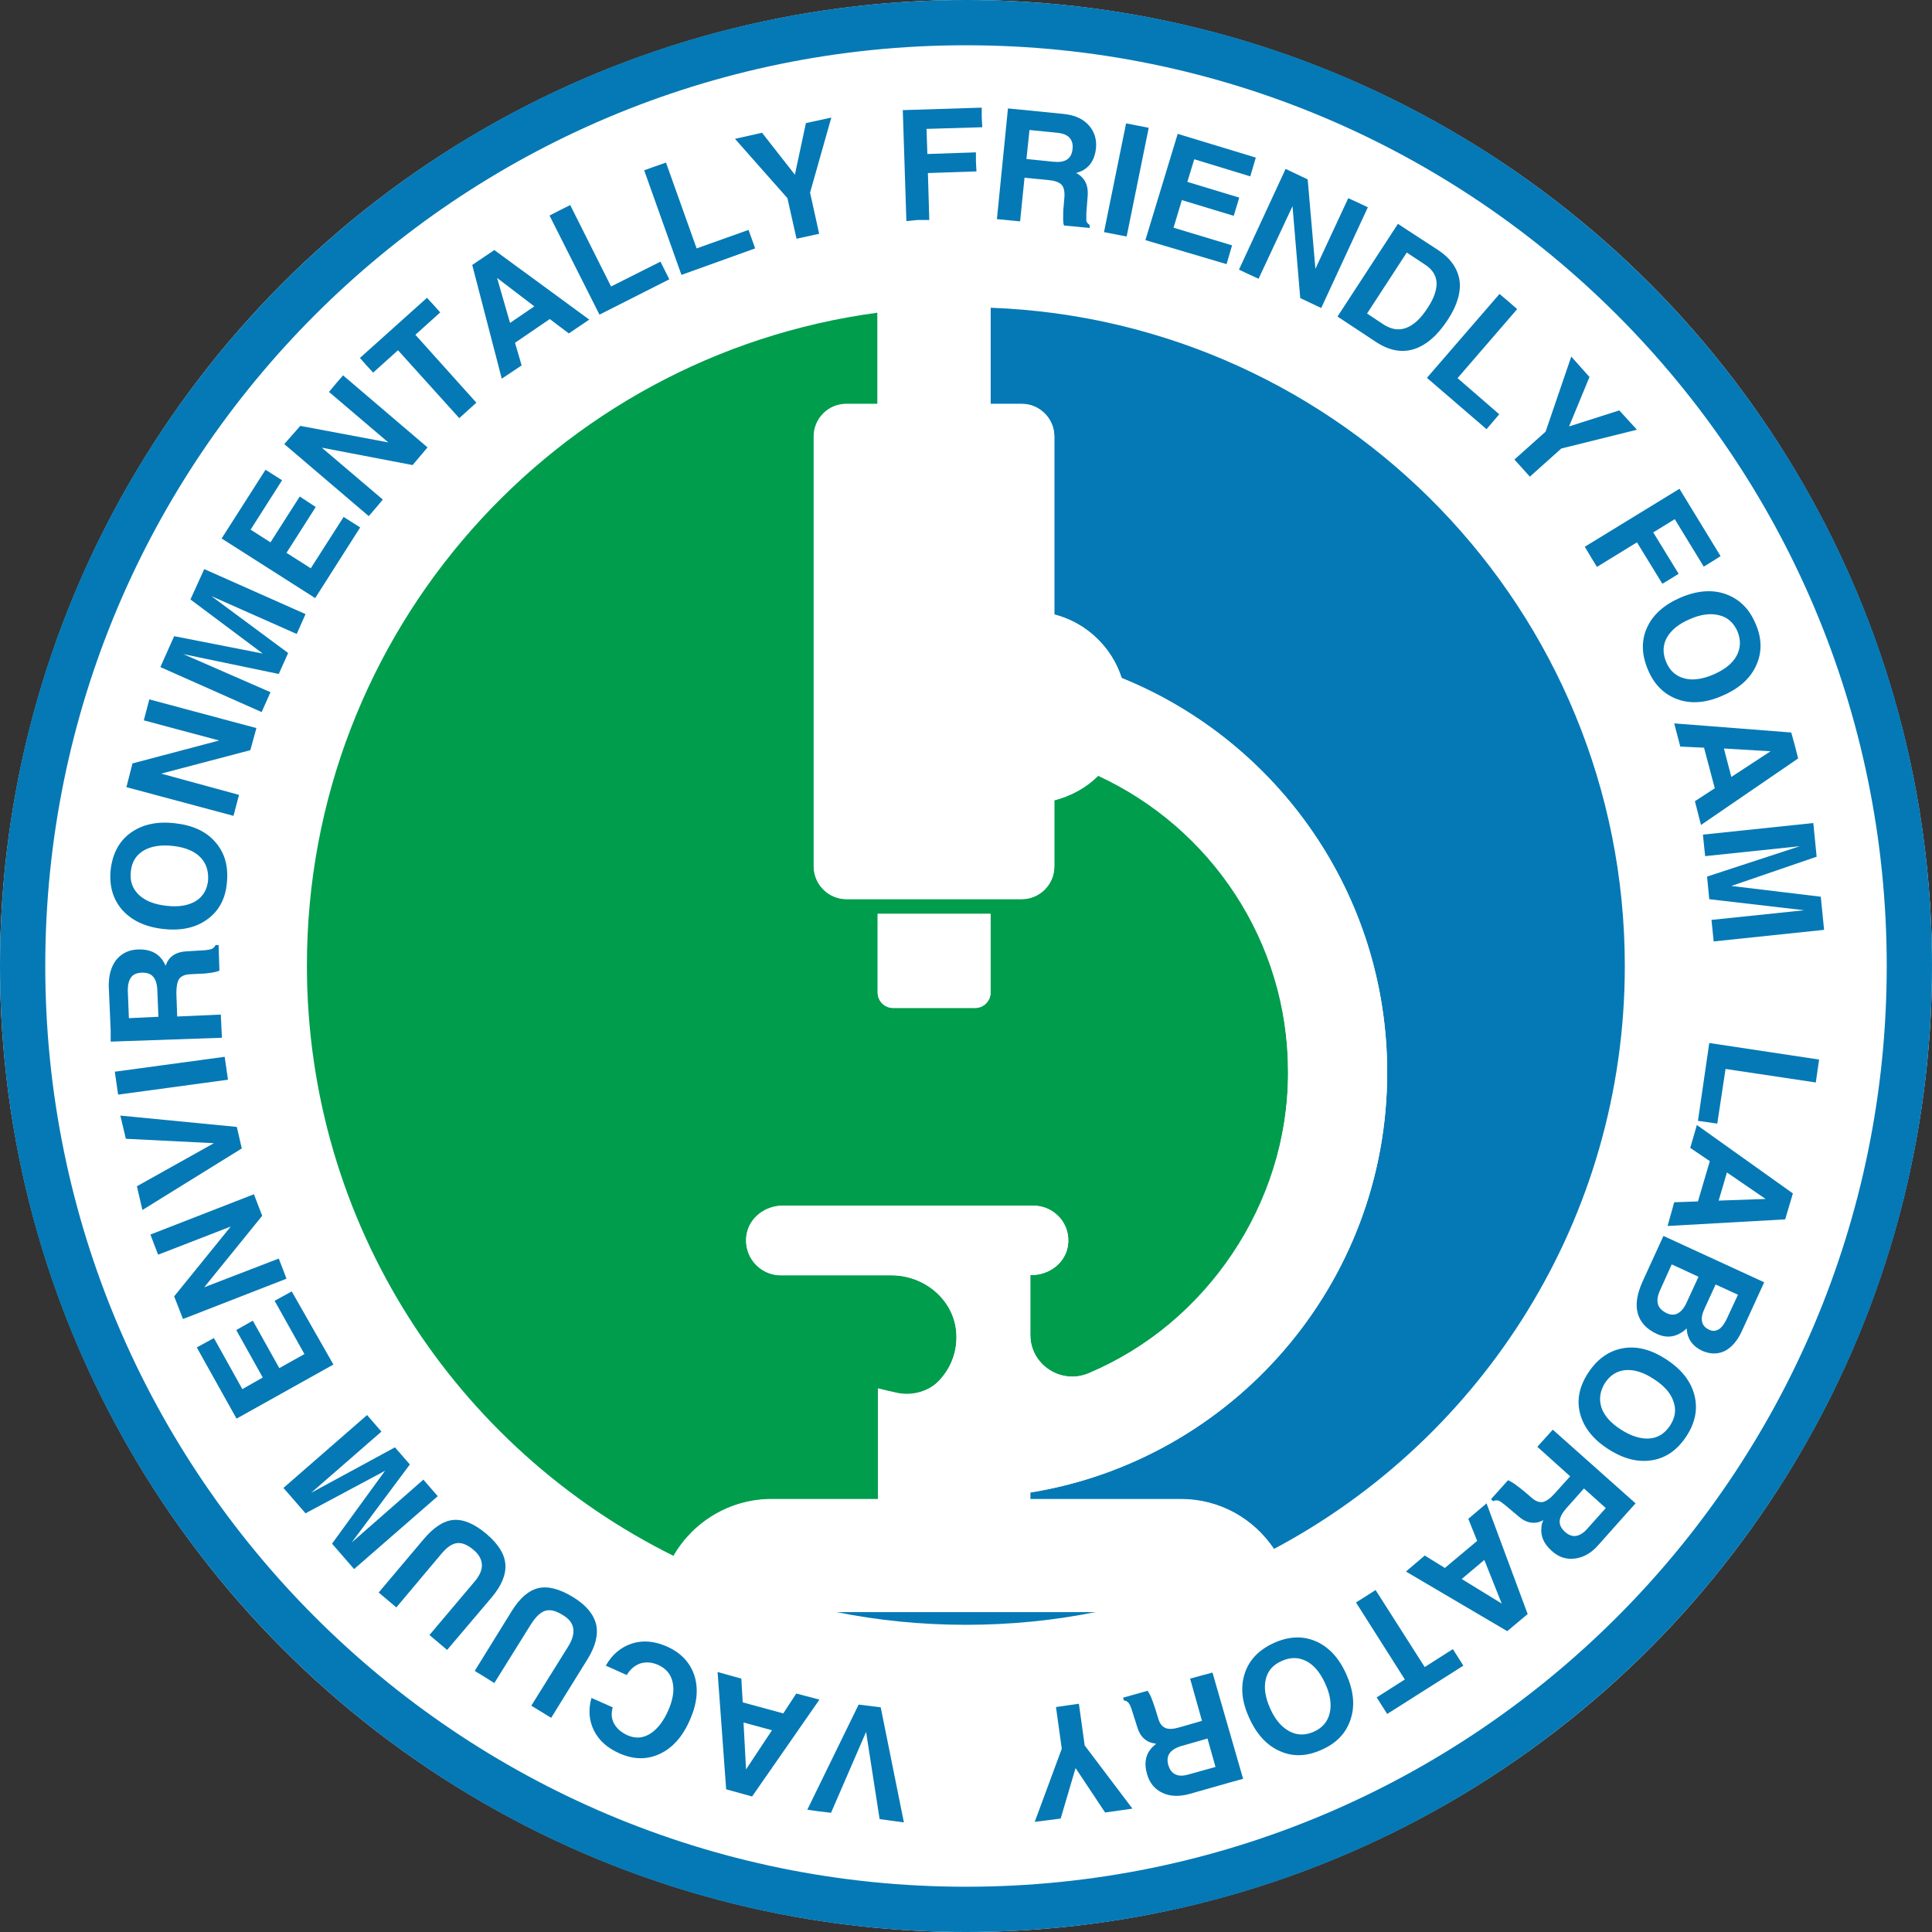 <?xml version="1.0" encoding="UTF-8"?> <svg xmlns="http://www.w3.org/2000/svg" version="1.1" viewBox="0 0 70 70"><rect x="0" y="0" width="70" height="70" fill="#333333" stroke="none"/><defs><style> .cls-1 { fill: #fff; } .cls-2 { fill: #009d4d; } .cls-3 { fill: #0579b5; } </style></defs><g><g id="_图层_1" data-name="图层_1"><g><circle class="cls-1" cx="35" cy="35" r="35"></circle><path class="cls-3" d="M35,0C15.67,0,0,15.67,0,35s15.67,35,35,35,35-15.67,35-35S54.33,0,35,0ZM35,68.36C16.58,68.36,1.64,53.42,1.64,35S16.57,1.64,35,1.64s33.36,14.94,33.36,33.36-14.94,33.36-33.36,33.36Z"></path><g><path class="cls-3" d="M32.75,66.03l-.44-.06-.44-.06-.49-3.16h0l-1.27,2.93-.43-.05-.43-.06,1.86-3.81.4.05.4.05.84,4.17Z"></path><path class="cls-3" d="M27.25,65.09l-.47-.13-.47-.13-.31-4.25.43.12.43.12.05.86,1.47.4.47-.72.42.11.42.11-2.44,3.51ZM27.97,62.69l-1.03-.28.09,1.7h0l.94-1.42Z"></path><path class="cls-3" d="M21.95,60.35c.23-.41.55-.67.94-.8.4-.13.82-.09,1.26.1.52.23.85.58,1.01,1.06.15.48.1,1.01-.16,1.6-.26.6-.62,1.01-1.08,1.23s-.95.22-1.47-.01c-.44-.19-.75-.47-.93-.83s-.21-.76-.09-1.18l.77.34c-.06.21-.05.41.05.59.1.18.26.32.48.42.29.13.56.11.82-.05s.48-.44.66-.84c.17-.39.23-.74.16-1.03-.06-.29-.24-.5-.53-.63-.23-.1-.44-.11-.64-.05-.2.07-.37.21-.49.42l-.76-.34Z"></path><path class="cls-3" d="M18.53,58.39c.3-.49.63-.77.98-.85s.77.03,1.26.33c.47.29.74.62.83.99.08.37-.02.78-.31,1.25l-1.32,2.13-.36-.22-.36-.22,1.34-2.15c.15-.24.21-.46.18-.65-.03-.19-.16-.36-.39-.49-.24-.15-.44-.2-.62-.15-.17.05-.34.21-.51.47l-1.34,2.15-.35-.22-.36-.22,1.33-2.15Z"></path><path class="cls-3" d="M15.34,55.78c.37-.44.73-.68,1.09-.71s.76.14,1.2.51c.42.36.65.72.68,1.09.03.37-.13.77-.49,1.2l-1.62,1.91-.32-.27-.32-.27,1.63-1.93c.19-.22.28-.43.27-.62s-.11-.38-.31-.54c-.21-.18-.41-.26-.59-.24-.18.02-.37.15-.57.39l-1.63,1.94-.32-.27-.32-.27,1.62-1.92Z"></path><path class="cls-3" d="M15.34,53.61l.26.3.26.3-3.03,2.64-.4-.46-.4-.46,1.92-2.64h0l-2.88,1.54-.4-.46-.4-.46,3.03-2.64.26.3.26.3-2.55,2.22h0l3.04-1.65.27.31.27.31-2.11,2.83h0l2.6-2.28Z"></path><path class="cls-3" d="M12.08,49.44l-3.51,1.96-1.44-2.58.31-.17.31-.17,1.03,1.85.74-.42-.96-1.72.3-.17.3-.17.96,1.72.91-.51-1.08-1.93.31-.17.31-.17,1.51,2.65Z"></path><path class="cls-3" d="M10.1,45.6l.14.36.14.37-3.75,1.46-.16-.41-.16-.41,2.05-2.53-2.63,1.02-.14-.36-.14-.37,3.75-1.46.15.39.15.39-2.1,2.59,2.7-1.04Z"></path><path class="cls-3" d="M5.16,43.84l-.1-.43-.1-.43,2.79-1.56h0l-3.19-.16-.1-.42-.1-.42,4.22.41.09.39.09.39-3.6,2.23Z"></path><path class="cls-3" d="M4.28,39.66l-.06-.41-.06-.42,3.98-.54.06.41.06.42-3.98.54Z"></path><path class="cls-3" d="M4.01,37.74v-.41s-.07-1.61-.07-1.61c0-.38.08-.69.27-.94.2-.24.46-.37.8-.38.39-.01.67.11.86.36.05.07.09.14.13.23.02-.05.04-.1.06-.14.13-.23.35-.36.68-.38l.66-.04c.13-.01.22-.03.28-.05.05-.03.1-.07.13-.14h.11l.03.93s-.13.05-.27.07-.28.04-.44.04l-.37.02c-.18.01-.31.07-.38.17-.07.11-.1.28-.1.52l.03.84,1.58-.07.02.42.02.42-4.03.14ZM5.74,36.84l-.04-.97c-.01-.22-.06-.38-.15-.48-.09-.11-.23-.15-.41-.15-.18.01-.31.06-.39.17s-.12.26-.12.47l.04,1.01,1.07-.05Z"></path><path class="cls-3" d="M7.51,33.31c-.41.3-.94.42-1.58.35-.65-.07-1.15-.3-1.5-.69-.34-.39-.48-.88-.42-1.46.07-.59.31-1.04.73-1.34.42-.3.96-.42,1.61-.34.64.07,1.13.3,1.46.69.34.39.47.88.41,1.47-.05.57-.29,1.02-.71,1.32ZM7.25,31.05c-.22-.22-.55-.35-.98-.4-.44-.05-.8.01-1.07.17-.27.16-.43.42-.46.76-.04.34.06.62.29.84.23.22.56.35,1.01.4.43.05.78-.01,1.05-.17.26-.16.42-.42.45-.76.02-.34-.07-.62-.29-.84Z"></path><path class="cls-3" d="M8.66,28.8l-.1.38-.1.38-3.88-1.04.11-.43.11-.43,3.14-.83-2.73-.73.1-.38.1-.38,3.88,1.04-.11.4-.11.4-3.23.85,2.82.77Z"></path><path class="cls-3" d="M9.8,25.08l-.16.36-.16.36-3.67-1.63.25-.56.25-.56,3.21.63h0l-2.62-1.96.25-.55.25-.55,3.67,1.63-.16.36-.16.36-3.09-1.37h0l2.78,2.06-.17.38-.17.38-3.46-.72h0l3.16,1.38Z"></path><path class="cls-3" d="M11.42,21.67l-3.39-2.16,1.59-2.49.3.19.3.19-1.14,1.79.72.46,1.06-1.66.29.19.29.19-1.06,1.66.88.56,1.19-1.86.3.19.3.19-1.63,2.56Z"></path><path class="cls-3" d="M13.87,18.1l-.25.3-.26.3-3.06-2.61.29-.33.29-.33,3.19.6-2.15-1.83.25-.3.26-.3,3.06,2.61-.27.32-.27.32-3.29-.63,2.21,1.88Z"></path><path class="cls-3" d="M14.42,12.69l-.9.81-.24-.26-.24-.27,2.43-2.18.24.26.24.27-.9.81,2.21,2.46-.31.28-.31.28-2.22-2.46Z"></path><path class="cls-3" d="M17.11,9.6l.4-.27.4-.27,3.44,2.52-.37.25-.37.25-.69-.52-1.26.86.24.82-.36.24-.36.24-1.07-4.12ZM18.48,11.7l.88-.6-1.35-1.03h0l.47,1.63Z"></path><path class="cls-3" d="M21.72,11.4l-1.81-3.59.37-.19.38-.19,1.48,2.95,1.79-.9.16.32.16.32-2.53,1.28Z"></path><path class="cls-3" d="M24.69,9.96l-1.35-3.79.39-.14.4-.14,1.11,3.11,1.88-.67.12.33.12.34-2.67.96Z"></path><path class="cls-3" d="M28.53,7.18l-1.9-2.15.49-.11.49-.11,1.19,1.52h0l.4-1.87.46-.1.46-.1-.77,2.72.33,1.49-.41.09-.41.09-.33-1.47Z"></path><path class="cls-3" d="M32.84,8.01l-.13-4.02,2.86-.09v.35s.02.36.02.36l-2.02.06.03.91,1.76-.06v.34s.02.35.02.35l-1.76.06.05,1.7h-.42s-.41.04-.41.04Z"></path><path class="cls-3" d="M36.53,3.93l.42.04,1.6.16c.38.04.68.17.89.4s.3.51.27.84c-.04.38-.2.65-.47.8-.07.04-.16.07-.25.1.05.02.09.05.13.08.21.16.31.4.29.72l-.05.66c0,.13,0,.22,0,.28.02.06.06.1.12.14v.11s-.93-.09-.93-.09c-.02-.04-.03-.14-.03-.27,0-.14,0-.29.02-.45l.03-.37c0-.18-.03-.31-.12-.4-.1-.09-.26-.14-.5-.16l-.83-.08-.16,1.58-.42-.04-.42-.04.4-4.01ZM37.19,5.76l.97.1c.22.02.38,0,.5-.08.12-.08.18-.2.2-.38.02-.18-.02-.31-.11-.41s-.24-.16-.45-.18l-1-.1-.11,1.05Z"></path><path class="cls-3" d="M40.8,4.47l.41.08.41.08-.8,3.94-.41-.08-.41-.08.8-3.94Z"></path><path class="cls-3" d="M41.5,8.7l1.17-3.85,2.83.86-.1.34-.1.34-2.03-.62-.25.82,1.88.57-.1.33-.1.33-1.88-.57-.3,1,2.12.64-.1.34-.1.34-2.94-.87Z"></path><path class="cls-3" d="M45.6,10.1l-.35-.16-.36-.17,1.69-3.65.4.19.4.19.28,3.24,1.19-2.56.35.16.36.17-1.69,3.65-.38-.18-.38-.18-.28-3.33-1.23,2.63Z"></path><path class="cls-3" d="M50.65,8.11l.35.23,1.09.71c.46.3.72.67.79,1.1.06.43-.08.91-.42,1.43-.38.58-.79.93-1.23,1.07-.45.14-.91.05-1.39-.27l-1.03-.68-.35-.23,2.19-3.36ZM49.53,11.36l.59.39c.29.19.56.23.83.13.27-.1.53-.34.78-.73.23-.35.33-.65.32-.92-.02-.26-.16-.48-.43-.65l-.65-.43-1.44,2.21Z"></path><path class="cls-3" d="M51.7,13.69l2.63-3.04.32.27.32.28-2.16,2.5,1.51,1.31-.23.27-.23.27-2.16-1.86Z"></path><path class="cls-3" d="M56,15.64l.93-2.72.33.37.33.37-.74,1.79h0l1.82-.58.32.35.32.35-2.74.68-1.14,1.02-.28-.31-.28-.31,1.13-1.01Z"></path><path class="cls-3" d="M57.42,19.81l3.43-2.1,1.49,2.44-.3.19-.31.19-1.05-1.72-.78.48.92,1.5-.29.18-.3.18-.92-1.5-1.45.89-.22-.36-.22-.37Z"></path><path class="cls-3" d="M59.67,22.75c.21-.47.61-.83,1.2-1.09.6-.26,1.15-.31,1.64-.14.49.17.86.52,1.09,1.06.24.54.25,1.05.03,1.53-.21.47-.62.84-1.23,1.1-.59.26-1.13.3-1.61.13-.48-.17-.85-.52-1.08-1.07-.23-.54-.25-1.05-.04-1.52ZM61.03,24.58c.3.08.65.03,1.05-.14.41-.18.69-.4.84-.68s.16-.57.03-.89c-.14-.31-.36-.51-.67-.58-.31-.08-.67-.03-1.07.15-.4.17-.67.4-.82.67s-.15.57-.02.88.35.51.66.59Z"></path><path class="cls-3" d="M64.9,26.54l.13.47.12.47-3.52,2.41-.11-.43-.11-.43.72-.47-.39-1.47-.86-.04-.11-.42-.11-.42,4.24.33ZM62.46,27.12l.27,1.03,1.42-.93h0l-1.69-.1Z"></path><path class="cls-3" d="M61.78,31.02l-.04-.39-.04-.39,4-.42.06.61.06.61-3.09,1.06,3.24.39.06.6.06.6-4,.42-.04-.39-.04-.39,3.36-.35h0l-3.44-.4-.04-.41-.04-.41,3.36-1.1h0l-3.43.36Z"></path><path class="cls-3" d="M61.93,37.79l3.98.6-.06.41-.06.42-3.27-.49-.3,1.98-.35-.05-.35-.05.41-2.82Z"></path><path class="cls-3" d="M64.96,43.24l-.14.47-.14.47-4.26.24.12-.43.12-.43.86-.03.43-1.46-.71-.48.12-.41.12-.42,3.48,2.48ZM62.57,42.48l-.3,1.02,1.7-.06h0l-1.4-.96Z"></path><path class="cls-3" d="M63.92,46.46l-.17.37-.64,1.4c-.16.35-.37.59-.62.72-.25.12-.53.12-.82-.01-.3-.14-.48-.36-.54-.65,0-.05-.02-.1-.02-.16-.07.07-.15.13-.22.17-.27.16-.56.17-.86.03-.37-.17-.6-.42-.69-.74s-.03-.7.17-1.15l.59-1.29.17-.37,3.65,1.68ZM60.57,45.81l-.42.93c-.09.2-.12.37-.08.51.04.14.15.25.32.33.15.07.29.07.41,0s.23-.2.32-.41l.42-.91-.97-.45ZM62.16,46.54l-.4.87c-.09.19-.12.35-.09.48.03.13.11.22.26.29.12.06.24.05.35-.02.11-.07.21-.21.3-.41l.39-.84-.81-.37Z"></path><path class="cls-3" d="M58.8,48.85c.51-.09,1.03.05,1.57.4.55.36.89.79,1.02,1.29s.04,1-.29,1.5-.74.79-1.26.87c-.51.08-1.04-.06-1.59-.42-.54-.35-.87-.78-1-1.27-.13-.5-.03-.99.3-1.49.33-.5.75-.79,1.25-.88ZM58.02,50.99c.1.3.33.56.7.8.37.24.72.35,1.03.33.32-.02.57-.18.76-.47s.23-.58.12-.88c-.1-.3-.34-.57-.72-.81-.36-.24-.7-.34-1.01-.32-.31.03-.56.18-.75.47-.18.29-.22.58-.13.88Z"></path><path class="cls-3" d="M59.26,54.47l-.28.31-1.07,1.2c-.25.29-.54.45-.85.49-.31.04-.59-.05-.84-.28-.29-.26-.41-.54-.37-.86,0-.08.03-.17.07-.25-.05.02-.09.04-.14.06-.25.08-.51.02-.75-.19l-.5-.42c-.1-.08-.18-.14-.24-.16-.06-.02-.12-.01-.19.02l-.08-.07.62-.69s.13.06.24.14.23.17.35.27l.28.24c.14.12.27.16.39.14.13-.03.27-.13.43-.31l.56-.62-1.19-1.07.28-.31.28-.31,3,2.67ZM57.39,53.93l-.65.73c-.14.16-.22.31-.23.45s.06.27.19.39c.13.12.27.17.4.15s.27-.1.41-.26l.67-.75-.79-.71Z"></path><path class="cls-3" d="M55.35,58.48l-.37.31-.37.31-3.67-2.16.34-.29.34-.29.73.45,1.17-.98-.32-.8.33-.28.33-.28,1.49,4.01ZM53.78,56.52l-.82.69,1.45.89h0l-.63-1.58Z"></path><path class="cls-3" d="M51.62,60.4l1.02-.65.19.3.19.3-2.76,1.75-.19-.3-.19-.3,1.02-.65-1.77-2.79.35-.22.36-.23,1.78,2.79Z"></path><path class="cls-3" d="M47.66,59.46c.47.2.84.59,1.11,1.18.27.6.33,1.14.17,1.64-.16.5-.5.87-1.04,1.11-.54.25-1.05.27-1.52.06-.48-.21-.85-.61-1.12-1.21-.27-.59-.32-1.12-.16-1.61s.51-.85,1.05-1.1c.53-.24,1.03-.27,1.51-.07ZM45.86,60.85c-.07.3-.02.65.16,1.05.18.41.42.68.7.83.28.15.58.15.89.01.31-.14.5-.37.57-.68s.02-.67-.17-1.07c-.18-.4-.41-.67-.69-.81s-.57-.14-.88,0c-.32.14-.51.36-.58.67Z"></path><path class="cls-3" d="M45.04,64.45l-.4.11-1.55.44c-.37.1-.69.09-.97-.04s-.47-.36-.56-.68c-.11-.37-.06-.68.14-.92.05-.06.12-.12.19-.18-.05-.01-.1-.02-.15-.03-.26-.07-.44-.26-.53-.56l-.2-.63c-.04-.13-.08-.21-.12-.26-.04-.05-.09-.08-.17-.09l-.03-.1.89-.25s.08.12.13.24.1.27.15.42l.11.36c.05.17.14.28.26.33s.29.04.52-.03l.8-.23-.43-1.53.4-.11.41-.11,1.11,3.85ZM43.75,62.99l-.94.27c-.21.06-.35.15-.43.26s-.1.26-.05.43.13.28.26.34c.12.06.28.06.48,0l.97-.27-.29-1.03Z"></path><path class="cls-3" d="M39.3,63.24l1.73,2.29-.49.07-.5.07-1.07-1.61h0l-.54,1.83-.47.06-.47.06.98-2.65-.21-1.51.41-.06.42-.06.21,1.51Z"></path></g><path class="cls-2" d="M27.97,54.31h3.84v-4.01c.24.06.48.12.72.17.53.1,1.09-.05,1.47-.42h0c.44-.45.7-1.07.65-1.76-.08-1.2-1.15-2.09-2.35-2.09h-4.01c-.76,0-1.37-.68-1.24-1.47.1-.62.68-1.05,1.31-1.05h9.08c.76,0,1.37.67,1.25,1.46-.1.62-.68,1.05-1.31,1.05h-.05v2.17c0,1.09,1.12,1.82,2.12,1.39,4.25-1.8,7.22-6,7.22-10.9s-2.82-8.87-6.88-10.75c-.43.43-.98.74-1.59.89v2.4c0,.65-.53,1.18-1.18,1.18h-6.36c-.65,0-1.18-.53-1.18-1.18v-15.58c0-.65.53-1.18,1.18-1.18h1.13v-3.3c-11.67,1.56-20.67,11.55-20.67,23.65,0,9.38,5.41,17.49,13.28,21.39.7-1.22,2.03-2.06,3.56-2.06ZM31.8,33.11h4.09v2.85c0,.31-.25.56-.56.56h-2.97c-.31,0-.56-.25-.56-.56,0,0,0-2.85,0-2.85Z"></path><path class="cls-3" d="M35,58.87c1.62,0,3.21-.16,4.74-.47h-9.48c1.53.31,3.12.47,4.74.47Z"></path><path class="cls-3" d="M58.87,35c0-12.88-10.21-23.38-22.98-23.85v3.49h1.13c.65,0,1.18.53,1.18,1.18v6.45c1.16.3,2.08,1.17,2.44,2.3t.02.01c5.63,2.29,9.6,7.82,9.6,14.28,0,7.67-5.6,14.03-12.93,15.22v.24h5.44c1.41,0,2.65.71,3.39,1.8,7.56-4.02,12.71-11.97,12.71-21.12Z"></path><g><path class="cls-1" d="M42.77,54.31h-5.44v-.24c7.33-1.18,12.93-7.54,12.93-15.22,0-6.46-3.97-11.99-9.6-14.28t-.02-.01c-.37-1.13-1.28-2-2.44-2.3v-6.45c0-.65-.53-1.18-1.18-1.18h-1.13v-3.49c-.3,0-.59-.02-.89-.02-1.08,0-2.15.08-3.2.22v3.3h-1.13c-.65,0-1.18.53-1.18,1.18v15.58c0,.65.53,1.18,1.18,1.18h6.35c.65,0,1.18-.53,1.18-1.18v-2.4c.61-.16,1.16-.46,1.59-.89,4.06,1.88,6.88,5.98,6.88,10.75s-2.98,9.1-7.22,10.9c-1,.42-2.12-.3-2.12-1.39v-2.17h.05c.63,0,1.21-.43,1.31-1.05.13-.79-.48-1.46-1.25-1.46h-9.08c-.63,0-1.21.43-1.31,1.05-.13.79.48,1.47,1.24,1.47h4.01c1.2,0,2.27.89,2.35,2.09.04.69-.21,1.3-.65,1.75h0c-.38.39-.94.54-1.47.43-.24-.05-.49-.1-.72-.17v4.01h-3.84c-1.53,0-2.86.84-3.56,2.08,1.83.91,3.79,1.59,5.85,2.01h9.48c2.27-.46,4.42-1.24,6.41-2.29-.72-1.1-1.96-1.81-3.37-1.81Z"></path><path class="cls-1" d="M32.36,36.52h2.97c.31,0,.56-.25.56-.56v-2.85h-4.09v2.85c0,.31.25.56.56.56Z"></path></g></g></g></g></svg> 